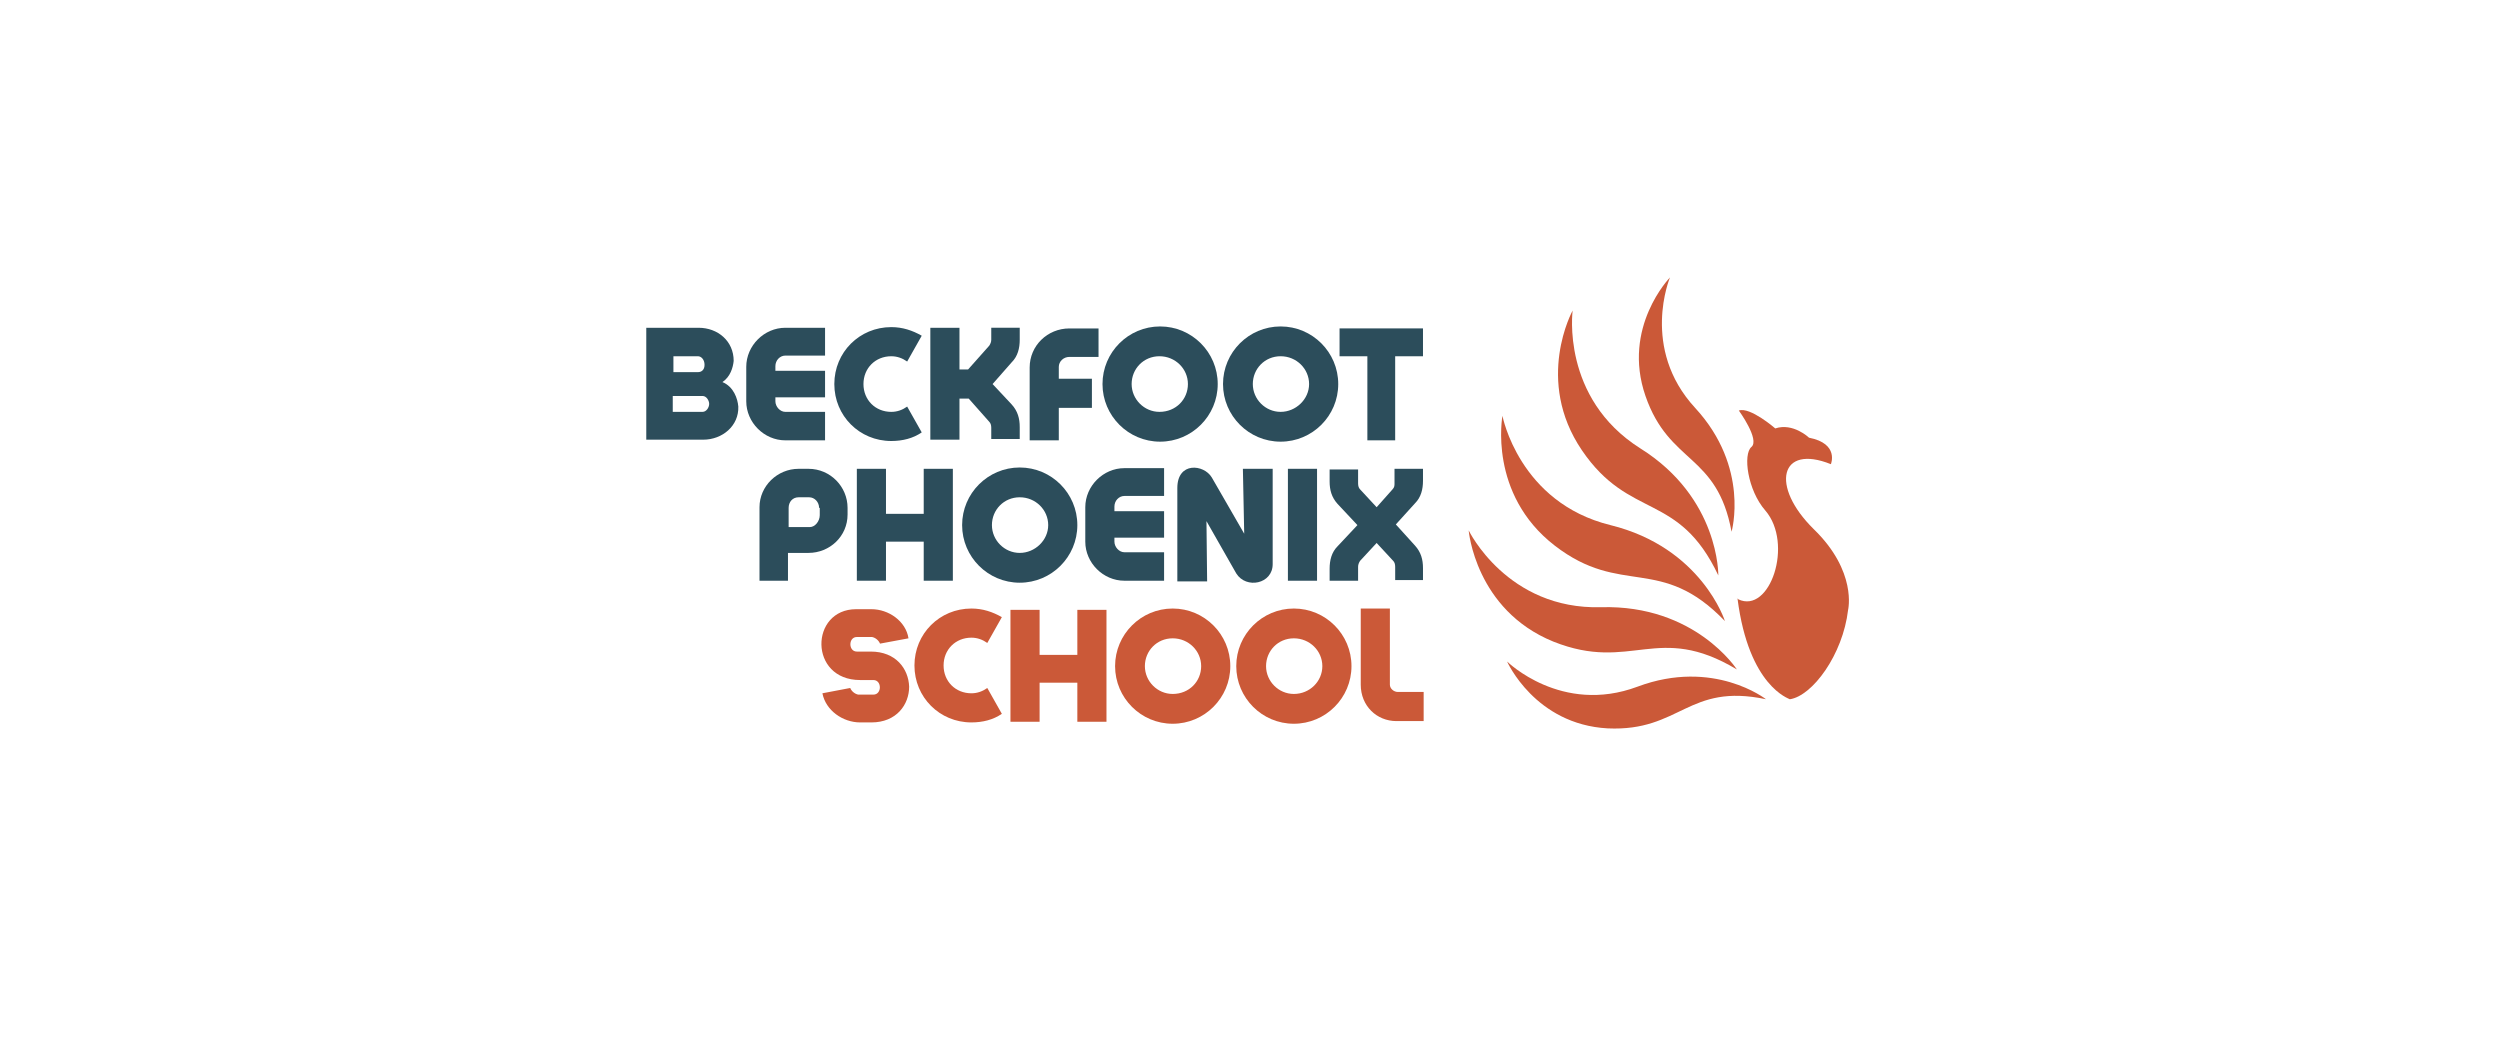 <?xml version="1.0" encoding="UTF-8"?>
<svg xmlns="http://www.w3.org/2000/svg" id="Layer_2" viewBox="0 0 377.55 158.7">
  <defs>
    <style>
      .cls-1 {
        fill: none;
      }

      .cls-2 {
        fill: #cb5938;
      }

      .cls-3 {
        fill: #2c4d5b;
      }
    </style>
  </defs>
  <g id="Layer_1-2" data-name="Layer_1">
    <rect class="cls-1" width="377.55" height="158.7"></rect>
    <g>
      <path class="cls-3" d="M109.1,57.7c1.7.7,2.3,2.5,2.4,3.7.1,2.9-2.4,5-5.3,5h-8.6v-16.9h7.9c2.9,0,5.3,2,5.3,5-.1,1-.5,2.4-1.7,3.2ZM105.4,53.8h-3.7v2.4h3.7c.6,0,1-.4,1-1.1,0-.8-.5-1.3-1-1.3ZM106.1,59.8h-4.5v2.4h4.5c.6,0,1-.7,1-1.2s-.4-1.2-1-1.2Z"></path>
      <path class="cls-3" d="M124.6,66.5h-6c-3.2,0-5.9-2.7-5.9-5.9v-5.2c0-3.2,2.7-5.9,5.9-5.9h6v4.2h-6c-.8,0-1.5.7-1.5,1.6v.7h7.5v4h-7.5v.6c0,.8.7,1.6,1.5,1.6h6v4.3Z"></path>
      <path class="cls-3" d="M139.2,65.3c-1.3.9-2.9,1.3-4.6,1.3-4.8,0-8.6-3.8-8.6-8.6s3.8-8.6,8.6-8.6c1.7,0,3.2.5,4.6,1.3l-2.2,3.9c-.7-.5-1.5-.8-2.4-.8-2.4,0-4.2,1.8-4.2,4.2s1.8,4.2,4.2,4.2c.9,0,1.7-.3,2.4-.8l2.2,3.9Z"></path>
      <path class="cls-3" d="M149.7,66.4v-1.8c0-.4-.1-.7-.3-.9l-3.1-3.5h-1.4v6.2h-4.4v-16.9h4.4v6.3h1.3l3.2-3.6c.2-.3.3-.6.3-.9v-1.8h4.3v1.8c0,1.3-.3,2.5-1.2,3.4l-2.9,3.3,2.9,3.1c.9,1,1.2,2.1,1.2,3.4v1.8h-4.3v.1Z"></path>
      <path class="cls-3" d="M155.5,66.5v-11c0-3.3,2.7-5.9,6-5.9h4.4v4.3h-4.4c-.9,0-1.6.7-1.6,1.5v1.8h5v4.4h-5v4.9h-4.4Z"></path>
      <path class="cls-3" d="M183.9,58c0,4.8-3.9,8.7-8.7,8.7s-8.7-3.9-8.7-8.7,3.9-8.7,8.7-8.7c4.8,0,8.7,3.9,8.7,8.7ZM179.4,58c0-2.3-1.9-4.2-4.3-4.2s-4.2,1.9-4.2,4.2,1.9,4.2,4.2,4.2c2.5,0,4.3-1.9,4.3-4.2Z"></path>
      <path class="cls-3" d="M202.1,58c0,4.8-3.9,8.7-8.7,8.7s-8.7-3.9-8.7-8.7,3.9-8.7,8.7-8.7c4.8,0,8.7,3.9,8.7,8.7ZM197.7,58c0-2.3-1.9-4.2-4.3-4.2s-4.2,1.9-4.2,4.2,1.9,4.2,4.2,4.2,4.3-1.9,4.3-4.2Z"></path>
      <path class="cls-3" d="M206.5,66.4v-12.6h-4.2v-4.2h12.6v4.2h-4.2v12.7h-4.2v-.1Z"></path>
      <path class="cls-3" d="M114.7,87.7v-11.1c0-3.2,2.7-5.8,5.9-5.8h1.5c3.3,0,5.9,2.7,5.9,5.9v1c0,3.3-2.7,5.8-5.9,5.8h-3.1v4.2h-4.3ZM123.7,76.7c0-.9-.7-1.6-1.5-1.6h-1.6c-.9,0-1.5.7-1.5,1.6v2.9h3.2c.8,0,1.5-.9,1.5-1.8v-1.1h-.1Z"></path>
      <path class="cls-3" d="M129.4,87.7v-16.9h4.4v6.8h5.7v-6.8h4.4v16.9h-4.4v-5.9h-5.7v5.9h-4.4Z"></path>
      <path class="cls-3" d="M162.7,79.3c0,4.8-3.9,8.7-8.7,8.7s-8.7-3.9-8.7-8.7,3.9-8.7,8.7-8.7c4.8,0,8.7,3.9,8.7,8.7ZM158.3,79.3c0-2.3-1.9-4.2-4.3-4.2s-4.2,1.9-4.2,4.2,1.9,4.2,4.2,4.2,4.3-1.9,4.3-4.2Z"></path>
      <path class="cls-3" d="M175.8,87.7h-6c-3.2,0-5.9-2.7-5.9-5.9v-5.2c0-3.2,2.7-5.9,5.9-5.9h6v4.2h-6c-.8,0-1.5.7-1.5,1.6v.7h7.5v4h-7.5v.6c0,.8.7,1.6,1.5,1.6h6v4.3Z"></path>
      <path class="cls-3" d="M192.2,70.8v14.4c0,3-4,3.8-5.5,1.4l-4.5-7.9.1,9.1h-4.5v-14.1c0-4,4-3.6,5.2-1.6l4.9,8.5-.2-9.8h4.5Z"></path>
      <path class="cls-3" d="M194.5,87.7v-16.9h4.4v16.9s-4.4,0-4.4,0Z"></path>
      <path class="cls-3" d="M210.7,87.7v-2.1c0-.4-.1-.7-.3-.9l-2.5-2.7-2.5,2.7c-.2.3-.3.6-.3.9v2.1h-4.3v-1.8c0-1.3.3-2.5,1.2-3.4l3-3.2-3-3.2c-.9-1-1.2-2.1-1.2-3.4v-1.8h4.3v2.1c0,.4.1.7.3.9l2.5,2.7,2.4-2.7c.3-.3.3-.6.3-.9v-2.2h4.3v1.8c0,1.3-.3,2.5-1.2,3.4l-2.9,3.2,2.9,3.2c.9,1,1.2,2.1,1.2,3.4v1.8h-4.2v.1Z"></path>
    </g>
    <g>
      <path class="cls-2" d="M132.9,97.2c-.2-.5-.7-.9-1.2-1h-2.3c-1.3,0-1.3,2.2,0,2.2h2.1c3.8,0,5.7,2.6,5.8,5.3,0,2.7-1.9,5.4-5.7,5.4h-1.7c-2.6,0-5.2-1.8-5.7-4.4l4.2-.8c.2.5.7.9,1.2,1h2.3c1.3,0,1.3-2.2,0-2.2h-2c-7.8,0-7.6-10.7-.6-10.7h2.3c2.6,0,5.2,1.8,5.6,4.4l-4.3.8Z"></path>
      <path class="cls-2" d="M151.3,107.8c-1.3.9-2.9,1.3-4.6,1.3-4.8,0-8.6-3.8-8.6-8.6s3.8-8.6,8.6-8.6c1.7,0,3.2.5,4.6,1.3l-2.2,3.9c-.7-.5-1.5-.8-2.4-.8-2.4,0-4.2,1.8-4.2,4.2s1.8,4.2,4.2,4.2c.9,0,1.7-.3,2.4-.8l2.2,3.9Z"></path>
      <path class="cls-2" d="M152.6,109v-16.9h4.4v6.8h5.7v-6.8h4.4v16.9h-4.4v-5.9h-5.7v5.9h-4.4Z"></path>
      <path class="cls-2" d="M185.8,100.6c0,4.8-3.9,8.7-8.7,8.7s-8.7-3.9-8.7-8.7,3.9-8.7,8.7-8.7,8.7,3.9,8.7,8.7ZM181.4,100.6c0-2.3-1.9-4.2-4.3-4.2s-4.2,1.9-4.2,4.2,1.9,4.2,4.2,4.2c2.5,0,4.3-1.9,4.3-4.2Z"></path>
      <path class="cls-2" d="M204.1,100.6c0,4.8-3.9,8.7-8.7,8.7s-8.7-3.9-8.7-8.7,3.9-8.7,8.7-8.7,8.7,3.9,8.7,8.7ZM199.7,100.6c0-2.3-1.9-4.2-4.3-4.2s-4.2,1.9-4.2,4.2,1.9,4.2,4.2,4.2c2.4,0,4.3-1.9,4.3-4.2Z"></path>
      <path class="cls-2" d="M205.5,91.9h4.4v11.5c0,.6.6,1.1,1.2,1.1h3.9v4.4h-4.1c-3,0-5.4-2.3-5.4-5.5v-11.5Z"></path>
    </g>
    <g>
      <path class="cls-2" d="M261.5,80.3s2.8-9.7-5.5-18.7c-8.3-9-3.8-19.7-3.8-19.7,0,0-7.3,7.5-3.7,17.9,3.6,10.4,10.8,8.6,13,20.5Z"></path>
      <path class="cls-2" d="M266.7,105.6s-7.9-6.2-19.4-1.9c-11.5,4.3-19.7-3.8-19.7-3.8,0,0,4.2,9.5,15.2,10.1,11,.5,12.1-6.9,23.9-4.4Z"></path>
      <path class="cls-2" d="M259.5,86.9s.2-11.7-11.8-19.2c-12-7.6-10.2-20.8-10.2-20.8,0,0-5.8,10.5,1.4,21.1,7.2,10.6,14.6,6.2,20.6,18.9Z"></path>
      <path class="cls-2" d="M260.5,93.8s-3.5-11.1-17.3-14.5-16.3-16.5-16.3-16.5c0,0-2.2,11.8,7.9,19.6s16,1.3,25.7,11.4Z"></path>
      <path class="cls-2" d="M262.3,101.1s-6.3-9.8-20.5-9.4-20-11.6-20-11.6c0,0,1,12,12.8,16.8,11.8,4.7,15.7-3,27.7,4.2Z"></path>
      <path class="cls-2" d="M262.4,90.4s.1,0,.1.1c4.8,2.3,8.4-8.4,4.1-13.4-2.7-3.1-3.4-8.5-2.1-9.6,1.3-1.1-1.9-5.5-1.9-5.5,1.7-.6,5.5,2.7,5.5,2.7,2.7-.9,5.1,1.4,5.1,1.4,4.6.9,3.3,4,3.3,4-7.7-3.1-9.2,3.3-2.6,9.8,6.6,6.4,5.2,12.2,5.2,12.2-.8,6.8-5.4,13-8.8,13.5-.1-.1-6.2-1.9-7.9-15.2Z"></path>
    </g>
  </g>
</svg>
